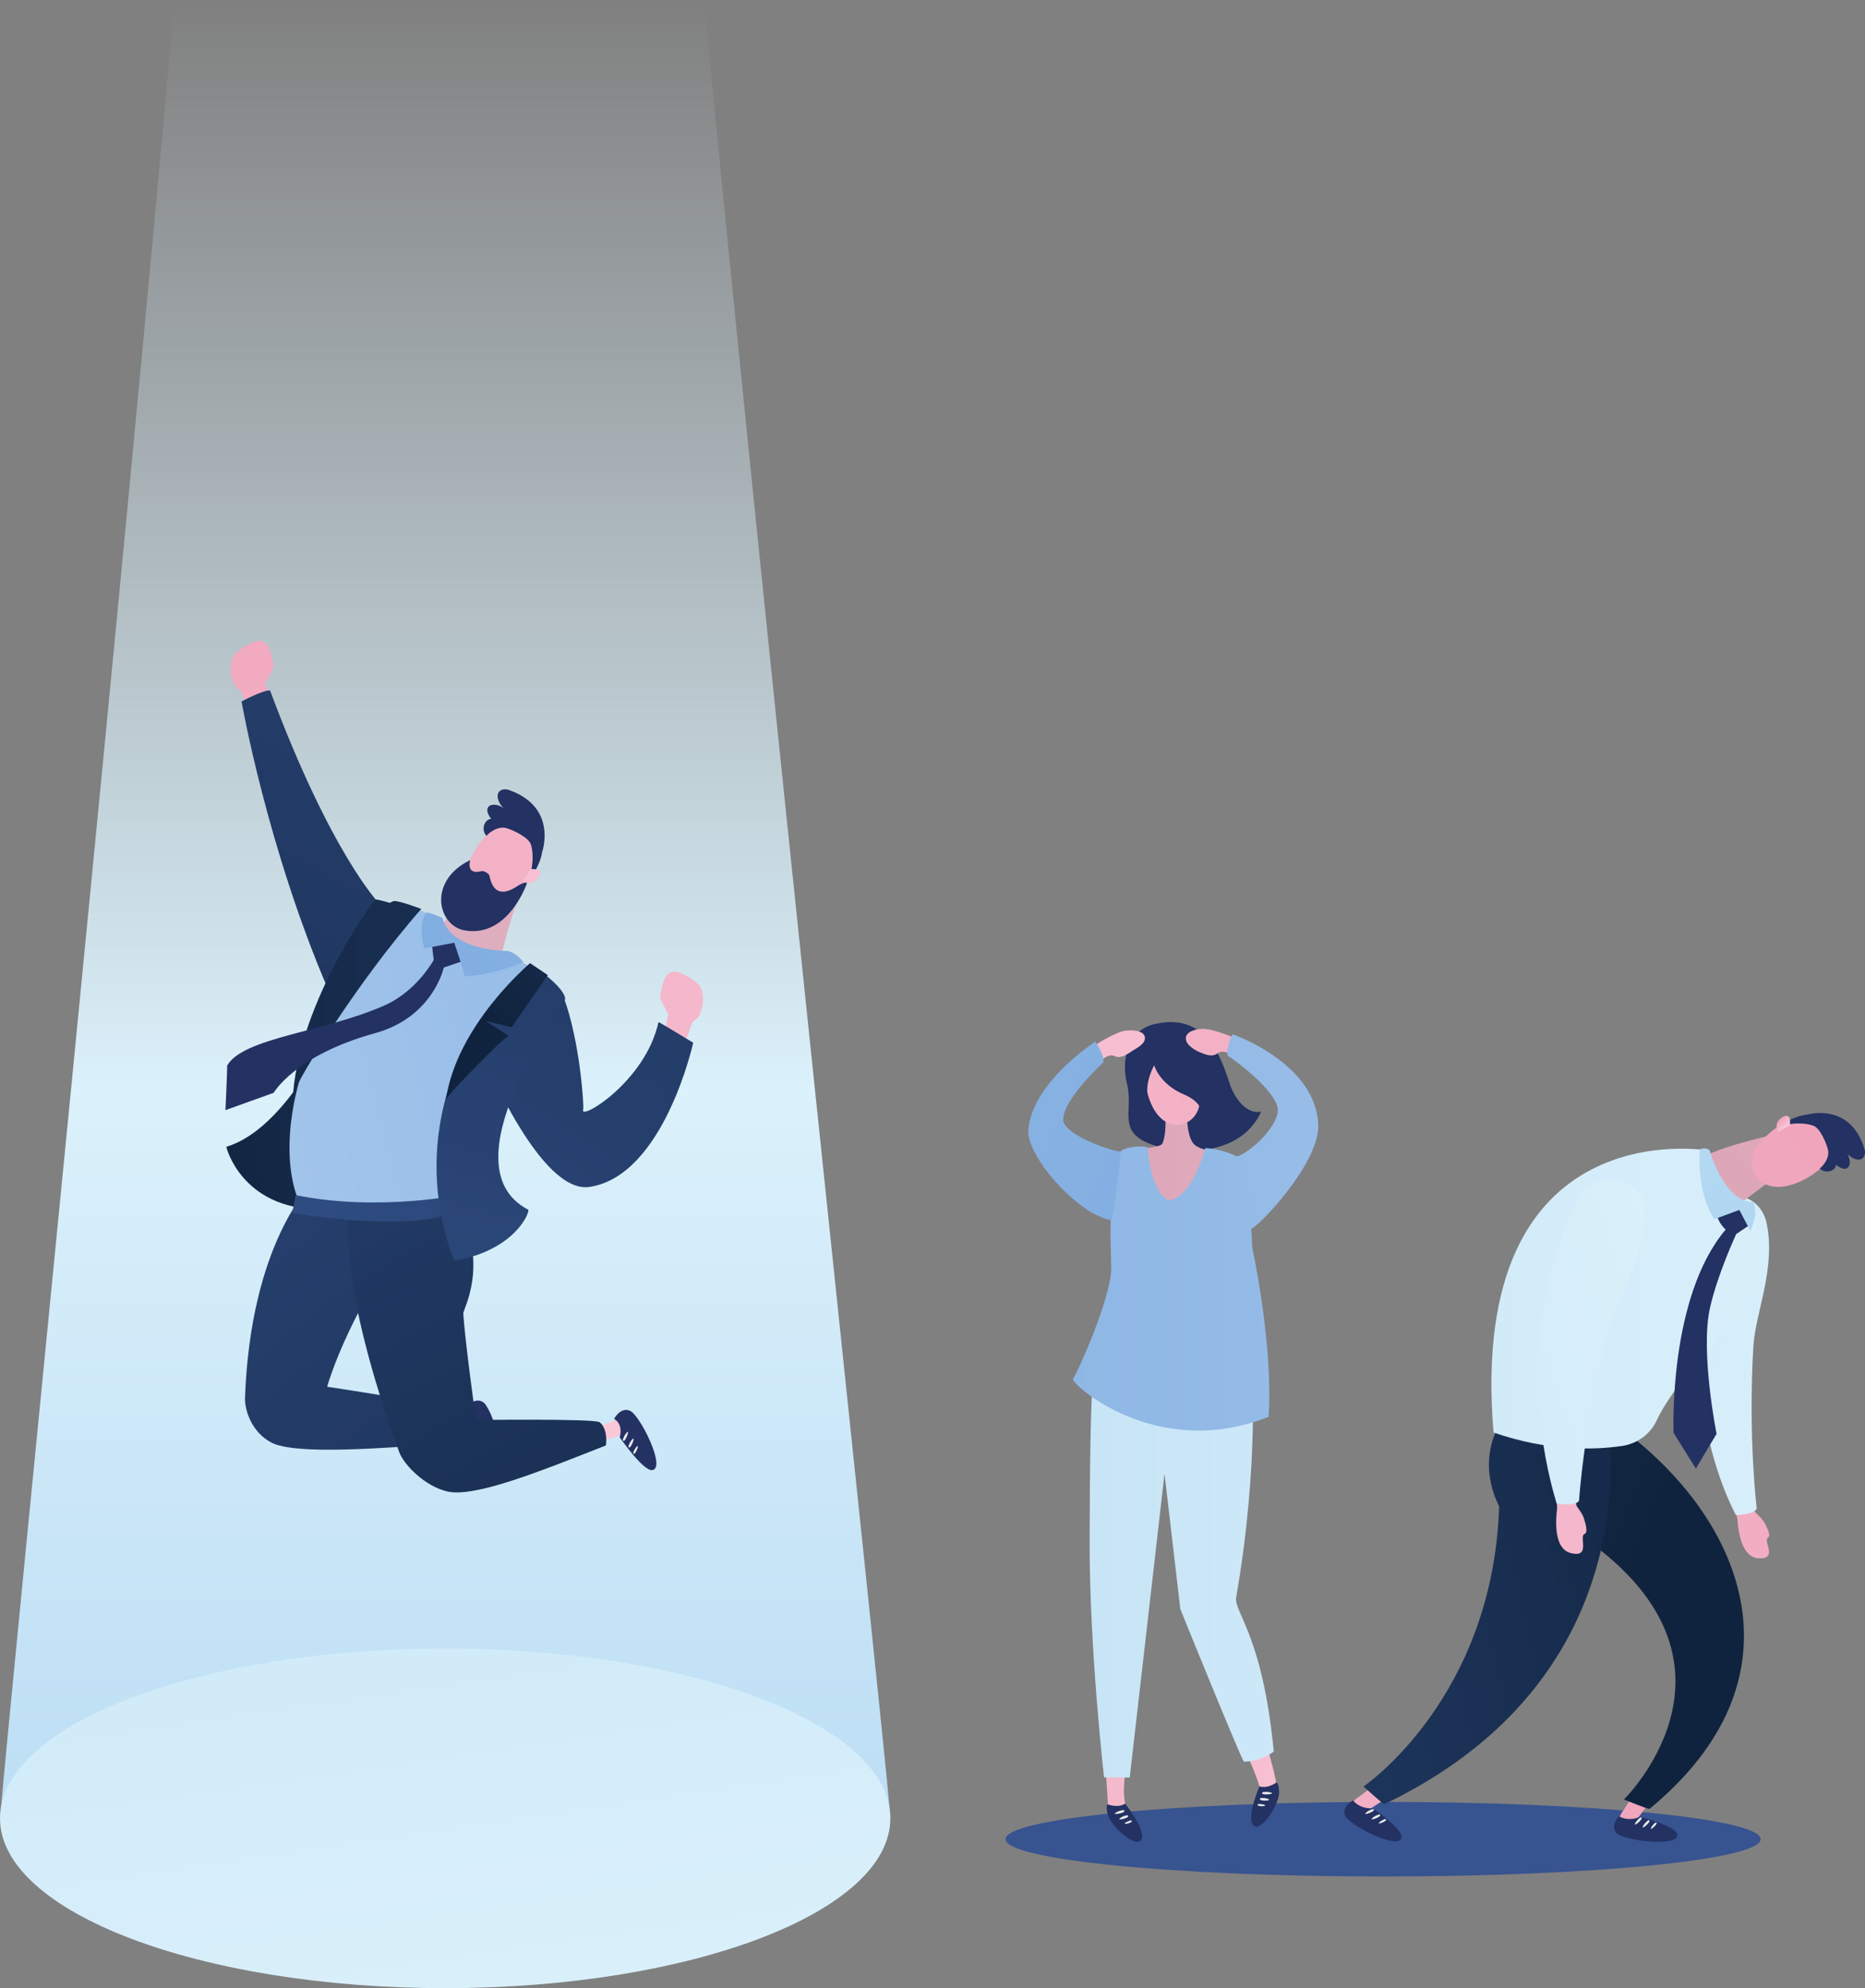 <?xml version="1.0" encoding="utf-8"?>
<svg xmlns="http://www.w3.org/2000/svg" fill="none" height="100%" overflow="visible" preserveAspectRatio="none" style="display: block;" viewBox="0 0 454 484" width="100%">
<rect x="0" y="0" width="454" height="484" fill="#808080" stroke="none"/>
<g clip-path="url(#clip0_0_2450)" id="illustration">
<g id="Vector">
<path d="M42.48 0C30.371 137.673 2.409 413.571 0.244 440.224C4.004 418.691 50.978 401.669 108.371 401.669C166.373 401.67 213.731 419.053 216.602 440.909H216.609C214.701 417.763 184.609 139.013 171.388 0H42.48Z" fill="url(#paint0_linear_0_2450)"/>
<path d="M216.741 442.657C216.741 419.824 168.222 401.313 108.371 401.313C48.521 401.313 6.63564e-06 419.824 6.63564e-06 442.657C6.63564e-06 465.491 48.521 484 108.371 484C168.222 484 216.741 465.491 216.741 442.657Z" fill="url(#paint1_linear_0_2450)"/>
<path d="M66.458 175.956L64.609 166.364C64.609 166.364 65.816 164.107 66.414 162.887C66.7 162.305 66.543 161.434 66.141 159.735C65.58 157.366 64.524 155.464 62.189 156.156C61.121 156.471 58.459 157.833 57.39 158.971C55.405 161.089 56.257 164.551 56.802 166.137C56.984 166.669 57.314 167.138 57.744 167.499L58.752 168.346L62.144 177.921L66.458 175.956Z" fill="url(#paint2_linear_0_2450)"/>
<path d="M160.825 256.481L162.674 246.889C162.674 246.889 161.467 244.632 160.869 243.412C160.583 242.829 160.739 241.96 161.142 240.26C161.703 237.89 162.759 235.989 165.094 236.681C166.162 236.996 168.824 238.358 169.892 239.496C171.878 241.614 171.026 245.076 170.482 246.662C170.299 247.194 169.969 247.662 169.538 248.024L168.531 248.871L165.139 258.446L160.825 256.481Z" fill="url(#paint3_linear_0_2450)"/>
<path d="M92.163 219.783C92.163 219.783 80.502 207.713 65.754 168.124C64.47 167.761 58.799 170.764 58.799 170.764C58.799 170.764 64.985 206.205 79.882 240.904C81.069 239.162 91.896 223.172 92.163 219.783Z" fill="url(#paint4_linear_0_2450)"/>
<path d="M80.188 251.196C80.188 251.196 69.478 274.919 55.113 279.165C54.987 279.203 58.827 294.259 77.704 294.385C86.791 289.794 80.188 251.196 80.188 251.196Z" fill="url(#paint5_linear_0_2450)"/>
<path d="M75.868 288.243C75.868 288.243 61.052 302.372 59.645 340.203C59.53 343.284 61.232 348.624 66.023 351.162C71.941 354.297 93.61 352.522 109.994 351.322C111.277 348.448 109.161 343.388 108.628 342.929C107.192 341.693 79.644 337.6 79.644 337.6C79.644 337.6 81.915 328.965 89.496 315.284C89.96 314.448 105.147 311.456 101.89 293.276C99.659 280.82 80.479 285.357 75.868 288.243Z" fill="url(#paint6_linear_0_2450)"/>
<path d="M138.993 348.944L149.249 346.065C149.249 346.065 150.625 343.651 152.813 345.341C155.001 347.03 156.533 351.909 156.382 353.083C156.067 355.528 150.833 349.553 150.833 349.553L138.131 353.06L138.993 348.944Z" fill="url(#paint7_linear_0_2450)"/>
<path d="M150.866 349.912C150.866 349.912 156.578 358.178 158.768 357.892C162.27 357.436 155.72 344.353 153.304 343.407C150.986 342.5 149.482 345.425 149.482 345.425C149.482 345.425 151.761 346.413 150.866 349.912Z" fill="#233163"/>
<path d="M151.617 350.465C151.617 350.465 151.979 349.248 152.747 348.569C153.338 348.304 151.864 351.835 151.617 350.465Z" fill="#EBEBEB"/>
<path d="M152.972 352.084C152.972 352.084 153.335 350.879 154.105 350.206C154.697 349.944 153.221 353.441 152.972 352.084Z" fill="#EBEBEB"/>
<path d="M154.134 353.649C154.134 353.649 154.458 352.614 155.148 352.037C155.68 351.813 154.358 354.816 154.134 353.649Z" fill="#EBEBEB"/>
<path d="M102.53 344.41L113.12 343.262C113.12 343.262 114.876 341.108 116.755 343.135C118.634 345.162 119.34 350.227 118.997 351.359C118.284 353.719 114.107 346.963 114.107 346.963L101 348.327L102.53 344.41Z" fill="url(#paint8_linear_0_2450)"/>
<path d="M114.08 347.323C114.08 347.323 118.35 356.418 120.558 356.497C124.087 356.624 119.784 342.64 117.558 341.309C115.422 340.031 113.455 342.669 113.455 342.669C113.455 342.669 115.54 344.019 114.08 347.323Z" fill="#233163"/>
<path d="M114.73 347.991C114.73 347.991 115.288 346.85 116.158 346.308C116.784 346.144 114.748 349.384 114.73 347.991Z" fill="#EBEBEB"/>
<path d="M115.8 349.812C115.8 349.812 116.356 348.683 117.226 348.147C117.854 347.985 115.82 351.192 115.8 349.812Z" fill="#EBEBEB"/>
<path d="M116.686 351.547C116.686 351.547 117.177 350.58 117.953 350.125C118.515 349.992 116.715 352.735 116.686 351.547Z" fill="#EBEBEB"/>
<path d="M84.924 295.461C84.924 295.461 81.926 311.698 97.162 353.447C98.327 356.638 103.453 361.837 108.898 363.085C115.624 364.627 131.617 358.13 147.489 351.879C147.958 348.429 146.559 346.53 145.904 346.203C144.141 345.323 115.862 345.691 115.862 345.691C115.862 345.691 113.147 326.258 112.786 319.729C112.729 318.678 118.921 308.386 111.834 294.222C106.225 283.011 88.681 290.989 84.924 295.461Z" fill="url(#paint9_linear_0_2450)"/>
<path d="M99.161 221.103C99.161 221.103 92.163 218.859 91.502 218.991C90.842 219.123 69.451 248.429 71.299 273.115C72.356 269.55 84.108 238.396 99.161 221.103Z" fill="url(#paint10_linear_0_2450)"/>
<path d="M117.282 209.046L100.833 236.965C100.833 236.965 119.962 243.088 120.684 239.233C123.501 224.183 126.931 216.97 126.931 216.97L118.002 208.935C117.78 208.736 117.433 208.79 117.282 209.046Z" fill="url(#paint11_linear_0_2450)"/>
<path d="M95.243 220.135C96.51 218.399 107.964 224.23 107.964 224.23C107.964 224.23 108.166 236.816 122.559 232.585C130.486 234.464 136.859 241.769 136.859 241.769C136.859 241.769 116.12 273.611 113.743 289.217C111.675 298.606 73.523 294 73.523 294C73.523 294 58.447 270.562 95.243 220.135Z" fill="url(#paint12_linear_0_2450)"/>
<path d="M127.826 242.092C130.98 242.724 135.283 237.602 137.233 242.84C141.189 253.467 142.208 269.388 141.961 270.129C141.013 272.973 157.128 263.346 160.297 248.825C160.323 248.703 168.748 253.841 168.748 253.841C168.748 253.841 161.617 286.315 143.452 288.957C131.6 290.68 118.175 258.173 118.175 258.173C118.175 258.173 123.23 241.173 127.826 242.092Z" fill="url(#paint13_linear_0_2450)"/>
<path d="M129.762 202.357C130.021 203.08 134.215 212.215 123.748 219.209C119.23 223.112 111.302 219.78 113.674 211.337C116.046 202.892 126.885 194.322 129.762 202.357Z" fill="url(#paint14_linear_0_2450)"/>
<path d="M131.955 207.487C131.955 207.487 135.907 196.517 123.864 192.31C123.348 192.13 122.774 192.083 122.256 192.255C120.311 192.895 121.209 195.525 122.659 196.794C120.458 195.054 116.921 195.822 119.575 199.392C118.157 199.27 116.901 201.805 118.421 203.494C118.495 203.289 120.962 200.847 123.422 201.64C124.896 202.116 128.764 203.81 129.29 205.726C130.42 209.843 128.595 214.633 128.595 214.633C128.595 214.633 131.507 210.814 131.955 207.487Z" fill="#233163"/>
<path d="M129.092 211.604C129.092 211.604 132.908 211.153 130.889 213.832C129.287 215.958 127.24 214.459 127.24 214.459L129.092 211.604Z" fill="url(#paint15_linear_0_2450)"/>
<path d="M117.105 212.097C117.416 212.015 117.747 212.056 118.023 212.222C118.215 212.337 118.427 212.459 118.562 212.524C118.893 212.684 119.117 212.998 119.188 213.359C119.64 215.704 121.069 218.775 125.578 215.95C127.796 214.454 128.289 214.97 128.289 214.97C128.289 214.97 123.795 228.36 113.122 226.499C106.568 225.357 103.978 214.512 114.448 209.386C113.769 212.243 115.49 212.523 117.105 212.097Z" fill="#233163"/>
<path d="M71.96 290.935L71.168 295.291C71.168 295.291 102.721 300.756 112.541 294.016C113.171 293.82 113.096 290.674 113.096 290.674C113.096 290.674 92.467 295.132 71.96 290.935Z" fill="url(#paint16_linear_0_2450)"/>
<path d="M128.959 234.568C128.959 234.568 137.409 240.025 137.585 243.193C137.058 245.129 108.184 283.939 128.607 294.5C128.959 295.38 125.085 304.444 110.648 306.909C105.191 294.06 99.557 262.202 128.959 234.568Z" fill="url(#paint17_linear_0_2450)"/>
<path d="M133.36 237.385L129.046 234.48C129.046 234.48 111.176 249.441 108.536 267.746C108.447 267.042 122.533 252.522 123.764 252.257C123.412 251.729 118.219 248.561 118.219 248.561L124.557 250.057L133.36 237.385Z" fill="url(#paint18_linear_0_2450)"/>
<path d="M102.549 221.279C102.549 221.279 97.532 219.343 95.948 219.343C95.305 219.343 88.526 223.314 84.856 230.52C84.443 231.33 85.296 232.104 85.56 233.512C85.606 233.757 84.076 233.024 83.712 233.776C78.922 243.631 73.832 257.408 72.62 263.874C72.443 263.257 86.176 239.936 102.549 221.279Z" fill="url(#paint19_linear_0_2450)"/>
<path d="M113.905 233.556L110.34 228.54L105.059 229.332L105.587 233.688C105.587 233.688 101.493 241.279 93.57 244.777C78.635 251.372 59.239 252.565 55.278 259.43C55.41 259.033 54.882 270.254 54.882 270.254L66.634 266.03C66.634 266.03 71.742 256.907 91.326 251.509C105.454 247.615 108.029 235.536 108.029 235.536L113.905 233.556Z" fill="#233163"/>
<path d="M127.374 234.216C127.374 234.216 120.094 237.472 113.113 237.648C112.914 236.245 110.574 229.507 110.574 229.507L103.342 230.872C103.342 230.872 101.469 225.533 103.782 222.159C105.002 222.15 107.743 223.48 107.743 223.48C107.743 223.48 108.624 231.048 123.499 231.518C125.719 231.838 127.374 234.216 127.374 234.216Z" fill="url(#paint20_linear_0_2450)"/>
<path d="M336.688 456.811C387.445 456.811 428.591 452.749 428.591 447.738C428.591 442.728 387.445 438.666 336.688 438.666C285.931 438.666 244.785 442.728 244.785 447.738C244.785 452.749 285.931 456.811 336.688 456.811Z" fill="url(#paint21_linear_0_2450)"/>
<path d="M274.619 427.626C274.604 427.916 272.696 435.49 274.153 440.104C275.15 443.258 278.806 445.62 276.165 446.061C273.525 446.503 269.666 442.241 269.702 439.723C269.738 437.206 268.635 427.359 269.19 426.031C269.744 424.704 274.619 427.626 274.619 427.626Z" fill="url(#paint22_linear_0_2450)"/>
<path d="M307.172 420.974C307.172 420.974 310.464 431.475 310.658 434.281C310.851 437.087 310.754 438.587 306.399 441.588C304.172 441.394 306.011 436.652 306.592 435.588C307.172 434.523 300.977 421.458 300.977 421.458L307.172 420.974Z" fill="url(#paint23_linear_0_2450)"/>
<path d="M280.725 249.389C278.811 249.873 277.108 250.981 276 252.615C274.555 254.747 273.011 258.392 274.358 263.887C275.831 269.892 272.559 274.447 278.126 277.624C283.694 280.802 301.328 283.061 307.008 270.617C303.443 271.402 300.433 267.297 299.238 263.528C297.058 256.649 293.108 246.257 280.725 249.389Z" fill="#233163"/>
<path d="M265.252 375.234C265.287 360.099 265.419 334.467 266.525 334.285L304.712 331.627C304.712 331.627 306.646 356.273 300.929 388.795C300.275 392.516 307.312 397.763 310.077 426.394C308.915 427.312 306.162 428.861 302.817 428.861C302.381 428.861 287.328 391.723 287.328 391.723L283.481 358.757L275.01 432.734L268.759 432.694C268.759 432.694 265.19 401.44 265.252 375.234Z" fill="url(#paint24_linear_0_2450)"/>
<path d="M283.552 269.515C283.552 269.515 284.199 275.319 283.037 278.222C282.59 279.341 279.906 279.134 278.613 279.739C274.737 281.549 278.178 300.884 284.024 301.198C287.166 301.368 296.976 281.537 295.994 280.825C294.835 279.984 291.405 279.899 290.264 278.054C289.059 276.11 288.728 272.184 288.78 266.322C288.797 266.588 283.552 269.515 283.552 269.515Z" fill="url(#paint25_linear_0_2450)"/>
<path d="M272.694 280.44C272.694 280.44 271.221 292.472 270.725 294.598C270.228 296.724 270.271 299.582 270.482 307.991C271.087 314.079 263.329 332.024 261.208 335.735C260.628 336.751 281.377 355.804 308.821 344.917C309.982 327.206 304.833 303.72 304.833 303.72C304.833 303.72 304.122 283.097 301.254 281.624C297.224 279.556 293.389 279.499 293.389 279.499C293.389 279.499 290.486 291.254 284.714 292.161C283.558 292.344 280.067 288.968 279.412 279.593C279.67 278.679 273.493 279.061 272.694 280.44Z" fill="url(#paint26_linear_0_2450)"/>
<path d="M273.904 439.085C273.904 439.085 278.77 445.157 277.908 447.654C276.974 450.363 270.451 444.814 269.648 441.671C269.12 439.604 269.63 439.247 269.63 439.247C269.63 439.247 272.049 440.247 273.904 439.085Z" fill="#233163"/>
<path d="M273.468 440.654C273.468 440.654 272.212 440.782 271.405 441.409C271.036 441.94 274.76 441.151 273.468 440.654Z" fill="#EBEBEB"/>
<path d="M274.4 441.903C274.4 441.903 273.252 442.065 272.503 442.735C272.154 443.295 275.567 442.392 274.4 441.903Z" fill="#EBEBEB"/>
<path d="M275.337 443.171C275.337 443.171 274.408 443.306 273.799 443.859C273.516 444.321 276.281 443.57 275.337 443.171Z" fill="#EBEBEB"/>
<path d="M306.59 434.88C306.59 434.88 303.494 442.017 304.981 444.2C306.597 446.569 311.429 439.5 311.377 436.255C311.343 434.122 310.756 433.912 310.756 433.912C310.756 433.912 308.685 435.513 306.59 434.88Z" fill="#233163"/>
<path d="M307.424 436.279C307.424 436.279 308.67 436.073 309.613 436.466C310.108 436.88 306.308 437.099 307.424 436.279Z" fill="#EBEBEB"/>
<path d="M306.853 437.729C306.853 437.729 308.003 437.583 308.903 438.033C309.386 438.481 305.855 438.508 306.853 437.729Z" fill="#EBEBEB"/>
<path d="M306.282 439.199C306.282 439.199 307.215 439.085 307.947 439.458C308.342 439.83 305.477 439.832 306.282 439.199Z" fill="#EBEBEB"/>
<path d="M285.254 254.223C285.868 254.514 294.194 257.61 292.015 268.515C291.627 273.775 284.589 276.639 280.8 269.878C277.011 263.117 278.439 250.994 285.254 254.223Z" fill="url(#paint27_linear_0_2450)"/>
<path d="M280.959 259.334C280.959 259.334 282.222 263.948 288.333 266.5C294.994 269.29 291.699 274.74 298.066 275.449C304.433 276.159 303.867 271.584 303.867 271.584C303.867 271.584 301.673 273.076 297.739 263.211C294.503 255.095 289.781 246.58 280.851 250.459C271.922 254.338 279.018 268.396 279.455 268.563C279.068 266.215 278.979 263.107 280.959 259.334Z" fill="#233163"/>
<path d="M263.368 256.937C266.997 253.679 271.284 251.743 272.634 251.238C274.416 250.572 277.727 250.689 278.482 251.925C279.51 253.611 277.016 255.011 276.106 255.546C275.034 256.175 272.98 257.939 271.338 257.095C268.462 255.619 263.323 263.847 263.323 263.847L263.368 256.937Z" fill="url(#paint28_linear_0_2450)"/>
<path d="M270.476 297.072C262.208 295.535 249.811 281.393 250.332 275.027C251.279 263.462 266.627 253.601 266.627 253.601C266.627 253.601 268.898 256.892 268.617 258.589C264.334 262.634 258.397 269.291 258.852 272.852C259.275 276.17 269.489 279.934 272.809 280.373C272.447 285.175 270.936 297.158 270.476 297.072Z" fill="url(#paint29_linear_0_2450)"/>
<path d="M304.648 254.828C300.35 252.11 295.605 250.867 294.129 250.583C292.182 250.208 289.346 250.77 288.786 252.172C288.022 254.085 291.008 255.758 292.036 256.149C293.247 256.609 294.941 257.532 296.482 256.379C299.181 254.36 305.898 261.924 305.898 261.924L304.648 254.828Z" fill="url(#paint30_linear_0_2450)"/>
<path d="M304.47 299.129C306.022 299.129 321.147 283.272 320.905 274C320.51 258.811 300.023 251.762 300.023 251.762C300.023 251.762 298.33 255.384 298.89 257.011C303.785 260.288 311.285 266.823 311.057 270.405C310.784 274.665 304.279 280.564 301.077 281.549C301.712 285.626 303.836 299.129 304.47 299.129Z" fill="url(#paint31_linear_0_2450)"/>
<path d="M423.974 352.74C424.081 353.088 426.529 365.264 427.162 367.868C427.312 368.482 428.813 369.321 429.597 370.827C430.305 372.187 431.118 373.81 430.366 374.336C429.109 375.215 432.977 379.601 428.065 379.359C425.124 379.213 423.342 375.789 422.925 369.748C422.849 368.655 419.542 358.248 419.649 357.565C423.227 355.633 423.974 352.74 423.974 352.74Z" fill="url(#paint32_linear_0_2450)"/>
<path d="M429.995 297.563C429.112 293.628 425.699 290.753 421.944 291.384C418.94 291.889 415.715 293.12 414.814 296.031C413.008 301.861 408.682 341.951 422.569 368.832C427.445 368.659 427.638 367.214 427.638 367.214C427.638 367.214 425.519 349.806 426.824 327.739C427.306 319.592 432.448 308.486 429.995 297.563Z" fill="url(#paint33_linear_0_2450)"/>
<path d="M401.421 430.989L395.184 440.729C395.184 440.729 393.233 442.903 394.285 445.338C394.815 446.565 397.768 446.726 398.862 447.032C401.141 447.672 397.741 443.875 397.741 443.875L405.536 433.534L401.421 430.989Z" fill="url(#paint34_linear_0_2450)"/>
<path d="M396.686 349.314C388.406 344.337 380.554 347.894 379.086 358.973C377.593 370.236 387.987 376.135 388.251 376.335C427.771 406.343 395.313 438.07 395.313 438.07C395.313 438.07 401.352 440.546 401.553 440.357C440.055 408.553 424.421 370.993 396.686 349.314Z" fill="url(#paint35_linear_0_2450)"/>
<path d="M399.268 442.284C399.268 442.284 407.834 444.456 408.275 446.518C408.981 449.814 395.116 448.092 393.494 446.22C391.937 444.424 394.092 442.138 394.092 442.138C394.092 442.138 396.16 443.587 399.268 442.284Z" fill="#233163"/>
<path d="M399.309 442.452C399.309 442.452 398.329 443.166 397.962 444.073C397.912 444.689 400.622 442.238 399.309 442.452Z" fill="#EBEBEB"/>
<path d="M401.199 443.155C401.199 443.155 400.229 443.867 399.869 444.773C399.822 445.39 402.5 442.946 401.199 443.155Z" fill="#EBEBEB"/>
<path d="M402.978 443.7C402.978 443.7 402.15 444.323 401.851 445.128C401.818 445.677 404.1 443.53 402.978 443.7Z" fill="#EBEBEB"/>
<path d="M340.1 430.363L330.891 437.362C330.891 437.362 328.312 438.733 328.461 441.381C328.536 442.716 331.253 443.882 332.174 444.546C334.094 445.93 332.209 441.197 332.209 441.197L343.087 434.168L340.1 430.363Z" fill="url(#paint36_linear_0_2450)"/>
<path d="M392.231 353.683C392.147 349.062 372.825 335.216 366.438 344.388C358.443 355.868 364.953 366.425 364.941 366.755C363.402 413.594 331.928 434.911 331.928 434.911C331.928 434.911 336.746 439.314 336.999 439.205C385.075 416.114 392.567 377.211 392.231 353.683Z" fill="url(#paint37_linear_0_2450)"/>
<path d="M334.191 440.229C334.191 440.229 341.486 445.215 341.19 447.302C340.718 450.64 328.292 444.252 327.414 441.938C326.57 439.716 329.381 438.31 329.381 438.31C329.381 438.31 330.824 440.382 334.191 440.229Z" fill="#233163"/>
<path d="M334.171 440.4C334.171 440.4 333.005 440.732 332.348 441.459C332.089 442.02 335.477 440.65 334.171 440.4Z" fill="#EBEBEB"/>
<path d="M335.703 441.711C335.703 441.711 334.548 442.044 333.898 442.772C333.642 443.335 336.997 441.961 335.703 441.711Z" fill="#EBEBEB"/>
<path d="M337.186 442.834C337.186 442.834 336.195 443.133 335.637 443.786C335.416 444.291 338.297 443.061 337.186 442.834Z" fill="#EBEBEB"/>
<path d="M436.782 283.018L418.496 296.882C418.496 296.882 414.131 287.474 412.597 284.296C410.813 280.599 433.015 275.966 433.015 275.966L436.782 283.018Z" fill="url(#paint38_linear_0_2450)"/>
<path d="M415.765 280.077C415.765 280.077 357.014 269.825 363.57 348.726C376.764 353.322 387.938 353.017 394.828 352.015C398.513 351.478 401.727 349.159 403.294 345.783C405.109 341.871 409.654 334.886 420.766 322.846C432.196 312.091 426.439 292.596 426.439 292.596C426.439 292.596 417.446 293.52 415.765 280.077Z" fill="url(#paint39_linear_0_2450)"/>
<path d="M383.344 350.272C383.386 350.646 383.55 363.484 383.697 366.249C383.731 366.902 385.096 368.042 385.606 369.722C386.066 371.239 386.582 373.042 385.718 373.434C384.273 374.088 387.366 379.282 382.421 378.098C379.461 377.39 378.304 373.57 379.033 367.354C379.164 366.228 377.788 355.024 378.029 354.35C382.032 353.068 383.344 350.272 383.344 350.272Z" fill="url(#paint40_linear_0_2450)"/>
<path d="M400.319 294.659C400.172 290.492 397.863 288.059 393.068 287.202C391.087 286.848 386.526 287.844 384.937 290.564C375.842 306.124 369.945 336.053 378.927 366.012C383.914 366.767 384.385 365.336 384.385 365.336C384.385 365.336 385.554 347.244 391.091 325.071C393.135 316.885 400.727 306.225 400.319 294.659Z" fill="url(#paint41_linear_0_2450)"/>
<path d="M423.352 293.981L425.935 298.205L422.657 300.411C422.657 300.411 418.119 310.138 416.272 318.344C413.852 329.093 417.866 349.062 417.866 349.062L412.823 357.507L407.402 348.81C407.402 348.81 406.045 315.926 420.072 299.339C418.559 297.89 418.11 296.405 418.11 296.405L423.352 293.981Z" fill="#233163"/>
<path d="M423.413 294.55L417.299 296.818C417.299 296.818 412.991 290.811 413.832 279.803C415.029 279.204 416.164 279.992 416.164 279.992C416.164 279.992 419.547 292.512 426.775 292.681C427.195 293.184 427.335 295.457 427.279 295.873C427.111 297.134 426.124 299.717 426.124 299.717L423.413 294.55Z" fill="url(#paint42_linear_0_2450)"/>
<path d="M444.559 273.697C443.88 273.419 435.349 269.017 428.216 278.69C424.294 282.825 427.123 290.531 435.283 288.642C443.443 286.752 452.097 276.795 444.559 273.697Z" fill="url(#paint43_linear_0_2450)"/>
<path d="M439.76 271.38C439.76 271.38 450.4 268.096 453.883 279.764C454.033 280.263 454.051 280.813 453.865 281.3C453.169 283.127 450.7 282.154 449.552 280.716C451.115 282.89 450.227 286.23 446.938 283.542C446.991 284.899 444.518 285.985 442.975 284.461C443.173 284.4 445.611 282.155 444.963 279.775C444.574 278.347 443.128 274.586 441.323 273.999C437.446 272.74 432.795 274.269 432.795 274.269C432.795 274.269 436.566 271.66 439.76 271.38Z" fill="#233163"/>
<path d="M435.706 273.928C435.706 273.928 436.305 270.311 433.661 272.117C431.562 273.552 432.901 275.569 432.901 275.569L435.706 273.928Z" fill="url(#paint44_linear_0_2450)"/>
</g>
</g>
<defs>
<linearGradient gradientUnits="userSpaceOnUse" id="paint0_linear_0_2450" x1="228.463" x2="228.463" y1="-0.195" y2="531.729">
<stop stop-color="#DBF1FB" stop-opacity="0"/>
<stop offset="0.5" stop-color="#DBF1FB"/>
<stop offset="1" stop-color="#ADD4F1"/>
</linearGradient>
<linearGradient gradientUnits="userSpaceOnUse" id="paint1_linear_0_2450" x1="231.572" x2="161.535" y1="485.634" y2="7.274">
<stop stop-color="#DBF1FB"/>
<stop offset="1" stop-color="#ADD4F1"/>
</linearGradient>
<linearGradient gradientUnits="userSpaceOnUse" id="paint2_linear_0_2450" x1="495.193" x2="351.377" y1="432.985" y2="-28.037">
<stop stop-color="#FBCCDD"/>
<stop offset="1" stop-color="#EFA2B9"/>
</linearGradient>
<linearGradient gradientUnits="userSpaceOnUse" id="paint3_linear_0_2450" x1="-41.197" x2="102.625" y1="432.985" y2="-28.045">
<stop stop-color="#FBCCDD"/>
<stop offset="1" stop-color="#EFA2B9"/>
</linearGradient>
<linearGradient gradientUnits="userSpaceOnUse" id="paint4_linear_0_2450" x1="491.046" x2="216.55" y1="118.371" y2="591.802">
<stop stop-color="#35548F"/>
<stop offset="1" stop-color="#10233E"/>
</linearGradient>
<linearGradient gradientUnits="userSpaceOnUse" id="paint5_linear_0_2450" x1="469.851" x2="26.687" y1="234.433" y2="315.815">
<stop stop-color="#35548F"/>
<stop offset="1" stop-color="#10233E"/>
</linearGradient>
<linearGradient gradientUnits="userSpaceOnUse" id="paint6_linear_0_2450" x1="15.544" x2="354.346" y1="40.794" y2="461.771">
<stop stop-color="#35548F"/>
<stop offset="1" stop-color="#10233E"/>
</linearGradient>
<linearGradient gradientUnits="userSpaceOnUse" id="paint7_linear_0_2450" x1="122.109" x2="545.909" y1="423.002" y2="167.306">
<stop stop-color="#FBCCDD"/>
<stop offset="1" stop-color="#EFA2B9"/>
</linearGradient>
<linearGradient gradientUnits="userSpaceOnUse" id="paint8_linear_0_2450" x1="151.437" x2="551.907" y1="495.328" y2="116.485">
<stop stop-color="#FBCCDD"/>
<stop offset="1" stop-color="#EFA2B9"/>
</linearGradient>
<linearGradient gradientUnits="userSpaceOnUse" id="paint9_linear_0_2450" x1="84.267" x2="283.685" y1="45.366" y2="411.364">
<stop stop-color="#35548F"/>
<stop offset="1" stop-color="#10233E"/>
</linearGradient>
<linearGradient gradientUnits="userSpaceOnUse" id="paint10_linear_0_2450" x1="454" x2="0.003" y1="242" y2="242">
<stop stop-color="#35548F"/>
<stop offset="1" stop-color="#10233E"/>
</linearGradient>
<linearGradient gradientUnits="userSpaceOnUse" id="paint11_linear_0_2450" x1="68.157" x2="402.203" y1="283.895" y2="184.818">
<stop stop-color="#DFB4C3"/>
<stop offset="1" stop-color="#DC95AA"/>
</linearGradient>
<linearGradient gradientUnits="userSpaceOnUse" id="paint12_linear_0_2450" x1="30.576" x2="407.683" y1="261.624" y2="163.996">
<stop stop-color="#A6C7EC"/>
<stop offset="1" stop-color="#70A2DC"/>
</linearGradient>
<linearGradient gradientUnits="userSpaceOnUse" id="paint13_linear_0_2450" x1="131.83" x2="393.648" y1="502.438" y2="93.828">
<stop stop-color="#35548F"/>
<stop offset="1" stop-color="#10233E"/>
</linearGradient>
<linearGradient gradientUnits="userSpaceOnUse" id="paint14_linear_0_2450" x1="374.034" x2="139.022" y1="110.79" y2="396.335">
<stop stop-color="#FBCCDD"/>
<stop offset="1" stop-color="#EFA2B9"/>
</linearGradient>
<linearGradient gradientUnits="userSpaceOnUse" id="paint15_linear_0_2450" x1="120.339" x2="398.203" y1="380.972" y2="161.786">
<stop stop-color="#FBCCDD"/>
<stop offset="1" stop-color="#EFA2B9"/>
</linearGradient>
<linearGradient gradientUnits="userSpaceOnUse" id="paint16_linear_0_2450" x1="15.679" x2="464.8" y1="659.868" y2="643.471">
<stop stop-color="#35548F"/>
<stop offset="1" stop-color="#10233E"/>
</linearGradient>
<linearGradient gradientUnits="userSpaceOnUse" id="paint17_linear_0_2450" x1="23.84" x2="130.553" y1="402.725" y2="2.124">
<stop stop-color="#35548F"/>
<stop offset="1" stop-color="#10233E"/>
</linearGradient>
<linearGradient gradientUnits="userSpaceOnUse" id="paint18_linear_0_2450" x1="259.418" x2="157.628" y1="203.208" y2="290.923">
<stop stop-color="#35548F"/>
<stop offset="1" stop-color="#10233E"/>
</linearGradient>
<linearGradient gradientUnits="userSpaceOnUse" id="paint19_linear_0_2450" x1="454" x2="0.003" y1="242" y2="242">
<stop stop-color="#35548F"/>
<stop offset="1" stop-color="#10233E"/>
</linearGradient>
<linearGradient gradientUnits="userSpaceOnUse" id="paint20_linear_0_2450" x1="399.936" x2="-103.013" y1="-27.083" y2="175.326">
<stop stop-color="#A6C7EC"/>
<stop offset="1" stop-color="#70A2DC"/>
</linearGradient>
<linearGradient gradientUnits="userSpaceOnUse" id="paint21_linear_0_2450" x1="-348.754" x2="2332.39" y1="12366.1" y2="-1860.84">
<stop stop-color="#4A6AA1"/>
<stop offset="1" stop-color="#334E8C"/>
</linearGradient>
<linearGradient gradientUnits="userSpaceOnUse" id="paint22_linear_0_2450" x1="481.406" x2="-18.472" y1="236.024" y2="298.598">
<stop stop-color="#FBCCDD"/>
<stop offset="1" stop-color="#EFA2B9"/>
</linearGradient>
<linearGradient gradientUnits="userSpaceOnUse" id="paint23_linear_0_2450" x1="454.009" x2="0.002" y1="242" y2="242">
<stop stop-color="#FBCCDD"/>
<stop offset="1" stop-color="#EFA2B9"/>
</linearGradient>
<linearGradient gradientUnits="userSpaceOnUse" id="paint24_linear_0_2450" x1="454" x2="0.002" y1="242" y2="242">
<stop stop-color="#DBF1FB"/>
<stop offset="1" stop-color="#ADD4F1"/>
</linearGradient>
<linearGradient gradientUnits="userSpaceOnUse" id="paint25_linear_0_2450" x1="453.991" x2="-0.006" y1="241.994" y2="241.994">
<stop stop-color="#DFB4C3"/>
<stop offset="1" stop-color="#DC95AA"/>
</linearGradient>
<linearGradient gradientUnits="userSpaceOnUse" id="paint26_linear_0_2450" x1="453.999" x2="0" y1="242.001" y2="242.001">
<stop stop-color="#A6C7EC"/>
<stop offset="1" stop-color="#70A2DC"/>
</linearGradient>
<linearGradient gradientUnits="userSpaceOnUse" id="paint27_linear_0_2450" x1="-1.988" x2="454.805" y1="245.669" y2="229.889">
<stop stop-color="#FBCCDD"/>
<stop offset="1" stop-color="#EFA2B9"/>
</linearGradient>
<linearGradient gradientUnits="userSpaceOnUse" id="paint28_linear_0_2450" x1="377.836" x2="4.371" y1="153.211" y2="267.036">
<stop stop-color="#FBCCDD"/>
<stop offset="1" stop-color="#EFA2B9"/>
</linearGradient>
<linearGradient gradientUnits="userSpaceOnUse" id="paint29_linear_0_2450" x1="18.856" x2="404.498" y1="188.948" y2="355.71">
<stop stop-color="#A6C7EC"/>
<stop offset="1" stop-color="#70A2DC"/>
</linearGradient>
<linearGradient gradientUnits="userSpaceOnUse" id="paint30_linear_0_2450" x1="100.228" x2="449.788" y1="92.926" y2="222.088">
<stop stop-color="#FBCCDD"/>
<stop offset="1" stop-color="#EFA2B9"/>
</linearGradient>
<linearGradient gradientUnits="userSpaceOnUse" id="paint31_linear_0_2450" x1="450.142" x2="-20.734" y1="222.716" y2="286.255">
<stop stop-color="#A6C7EC"/>
<stop offset="1" stop-color="#70A2DC"/>
</linearGradient>
<linearGradient gradientUnits="userSpaceOnUse" id="paint32_linear_0_2450" x1="-50.128" x2="468.774" y1="265.153" y2="66.319">
<stop stop-color="#FBCCDD"/>
<stop offset="1" stop-color="#EFA2B9"/>
</linearGradient>
<linearGradient gradientUnits="userSpaceOnUse" id="paint33_linear_0_2450" x1="501.183" x2="44.04" y1="246.249" y2="116.789">
<stop stop-color="#DBF1FB"/>
<stop offset="1" stop-color="#ADD4F1"/>
</linearGradient>
<linearGradient gradientUnits="userSpaceOnUse" id="paint34_linear_0_2450" x1="-30.415" x2="473.842" y1="196.503" y2="335.404">
<stop stop-color="#FBCCDD"/>
<stop offset="1" stop-color="#EFA2B9"/>
</linearGradient>
<linearGradient gradientUnits="userSpaceOnUse" id="paint35_linear_0_2450" x1="68.969" x2="403.858" y1="231.971" y2="367.333">
<stop stop-color="#35548F"/>
<stop offset="1" stop-color="#10233E"/>
</linearGradient>
<linearGradient gradientUnits="userSpaceOnUse" id="paint36_linear_0_2450" x1="19.608" x2="435.959" y1="277.478" y2="221.711">
<stop stop-color="#FBCCDD"/>
<stop offset="1" stop-color="#EFA2B9"/>
</linearGradient>
<linearGradient gradientUnits="userSpaceOnUse" id="paint37_linear_0_2450" x1="51.257" x2="408.919" y1="253.877" y2="175.07">
<stop stop-color="#35548F"/>
<stop offset="1" stop-color="#10233E"/>
</linearGradient>
<linearGradient gradientUnits="userSpaceOnUse" id="paint38_linear_0_2450" x1="293.809" x2="160.069" y1="71.31" y2="411.923">
<stop stop-color="#DFB4C3"/>
<stop offset="1" stop-color="#DC95AA"/>
</linearGradient>
<linearGradient gradientUnits="userSpaceOnUse" id="paint39_linear_0_2450" x1="453.998" x2="-0.003" y1="242" y2="242">
<stop stop-color="#DBF1FB"/>
<stop offset="1" stop-color="#ADD4F1"/>
</linearGradient>
<linearGradient gradientUnits="userSpaceOnUse" id="paint40_linear_0_2450" x1="-143.559" x2="219.284" y1="290.819" y2="-138.385">
<stop stop-color="#FBCCDD"/>
<stop offset="1" stop-color="#EFA2B9"/>
</linearGradient>
<linearGradient gradientUnits="userSpaceOnUse" id="paint41_linear_0_2450" x1="391.185" x2="41.022" y1="234.774" y2="351.775">
<stop stop-color="#DBF1FB"/>
<stop offset="1" stop-color="#ADD4F1"/>
</linearGradient>
<linearGradient gradientUnits="userSpaceOnUse" id="paint42_linear_0_2450" x1="84.583" x2="222.103" y1="84.202" y2="415.916">
<stop stop-color="#DBF1FB"/>
<stop offset="1" stop-color="#ADD4F1"/>
</linearGradient>
<linearGradient gradientUnits="userSpaceOnUse" id="paint43_linear_0_2450" x1="110.508" x2="401.974" y1="407.715" y2="183.173">
<stop stop-color="#FBCCDD"/>
<stop offset="1" stop-color="#EFA2B9"/>
</linearGradient>
<linearGradient gradientUnits="userSpaceOnUse" id="paint44_linear_0_2450" x1="435.012" x2="433.097" y1="274.592" y2="272.589">
<stop stop-color="#FBCCDD"/>
<stop offset="1" stop-color="#EFA2B9"/>
</linearGradient>
<clipPath id="clip0_0_2450">
<rect fill="white" height="484" width="454"/>
</clipPath>
</defs>
</svg>